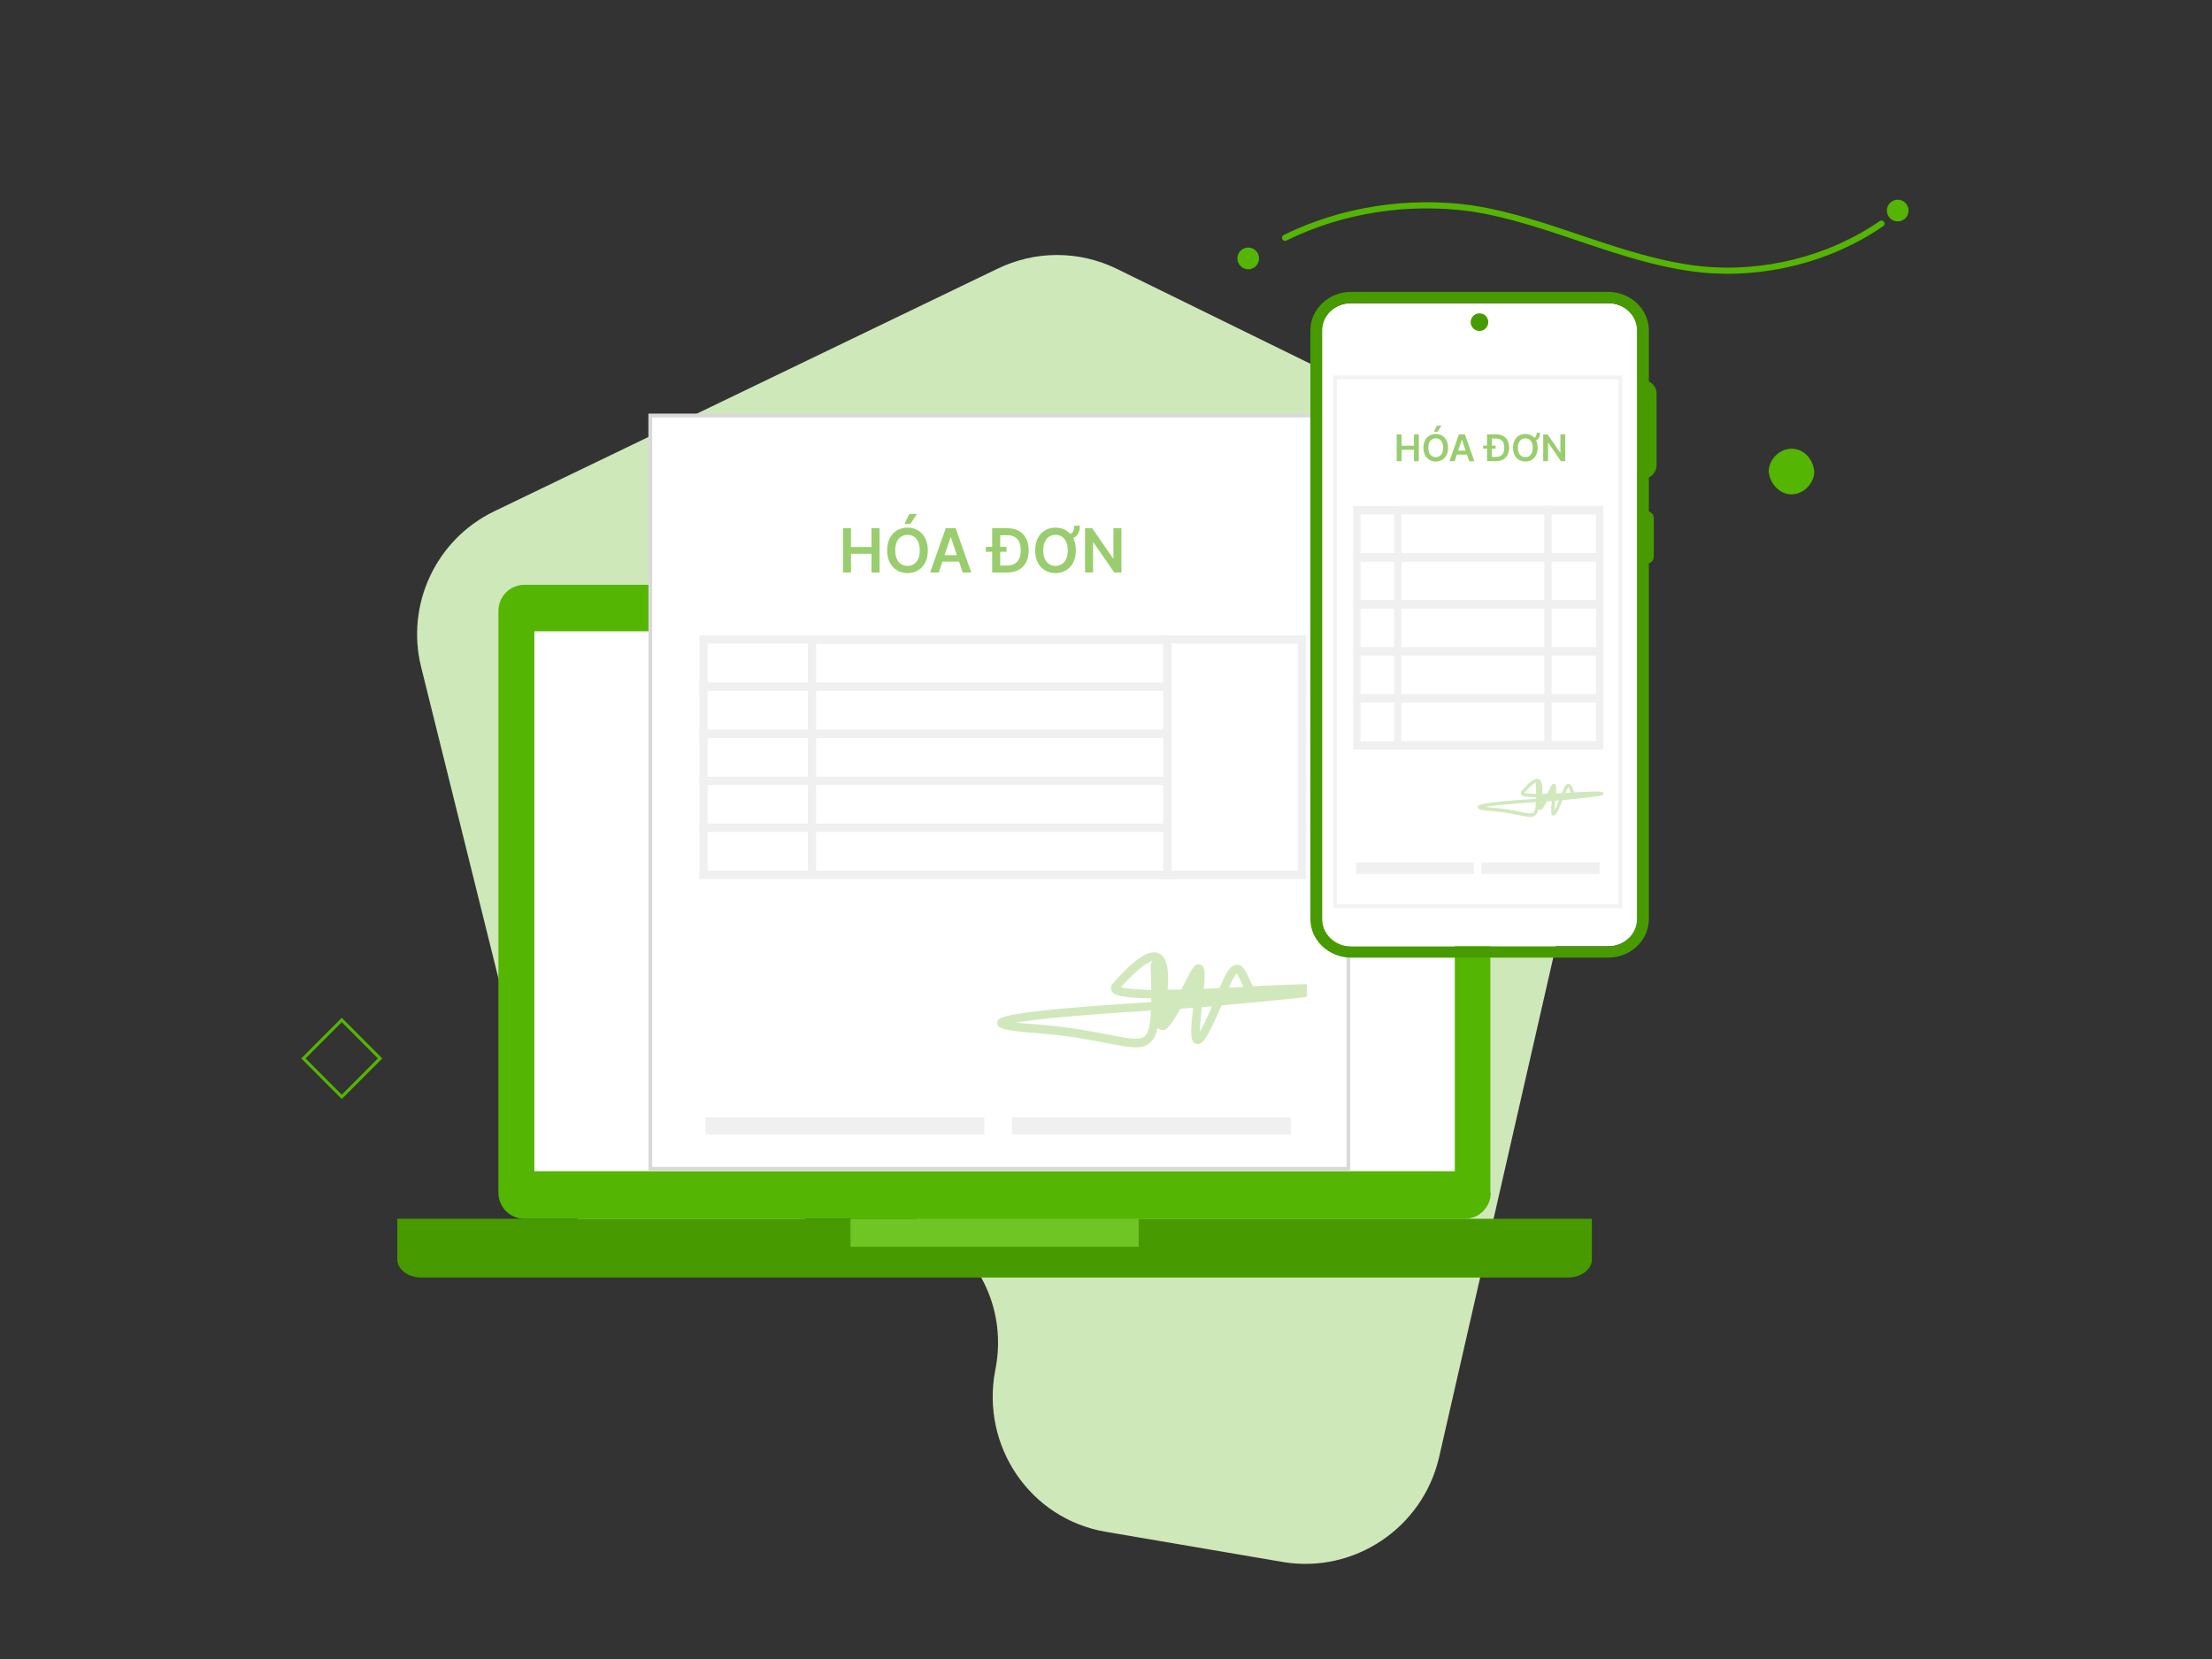 <svg width="720" height="540" viewBox="0 0 720 540" fill="none" xmlns="http://www.w3.org/2000/svg">
<rect x="0" y="0" width="720" height="540" fill="#333333" stroke="none"/>
<path d="M363.54 87.517L505.745 157.249C524.114 166.441 533.933 186.727 529.499 207.012L468.373 474.53C462.988 497.352 440.818 512.249 417.698 508.445L360.056 498.619C335.352 494.499 319.199 470.727 323.95 446.003C330.918 411.454 296.713 382.927 264.091 395.923L236.22 407.017C211.199 416.843 183.329 402.579 176.677 376.588L137.088 217.155C132.021 196.869 141.839 175.633 160.842 166.441L324.584 87.517C336.936 81.494 351.188 81.494 363.54 87.517Z" fill="#CFE8BA"/>
<path d="M123.721 344.514L111.243 332L98.765 344.514L111.243 357.028L123.721 344.514Z" stroke="#54B502" stroke-miterlimit="10"/>
<path d="M485.25 388.185C485.25 392.945 481.47 396.726 476.709 396.726H170.77C166.009 396.726 162.229 392.945 162.229 388.185V198.891C162.229 194.13 166.009 190.35 170.77 190.35H476.569C481.33 190.35 485.11 194.13 485.11 198.891V388.185H485.25Z" fill="#54B502"/>
<path d="M473.535 205.482H173.944V381.23H473.535V205.482Z" fill="white"/>
<path d="M129.324 396.71V409.949C129.324 413.206 132.823 415.833 137.162 415.833H510.316C514.655 415.833 518.154 413.206 518.154 409.949V396.71H129.324Z" fill="#479B00"/>
<path d="M370.635 396.71H276.843V405.817H370.635V396.71Z" fill="#6EC523"/>
<rect x="211.672" y="135.245" width="227.221" height="245.186" fill="white"/>
<rect x="211.672" y="135.245" width="227.221" height="245.186" stroke="#D9D9D9" stroke-width="1.238"/>
<g clip-path="url(#clip0_40489_2245)">
<path d="M423.833 269.437H228.959V284.745H423.833V269.437Z" fill="white"/>
<path fill-rule="evenodd" clip-rule="evenodd" d="M423.834 286.113H228.96H227.632V284.785V269.476V268.109H228.96H423.834H425.162V269.476V284.785V286.113H423.834ZM230.326 283.418H422.506V270.765H230.326V283.418Z" fill="#F0F0F0"/>
<path d="M423.833 254.128H228.959V269.437H423.833V254.128Z" fill="white"/>
<path fill-rule="evenodd" clip-rule="evenodd" d="M422.506 255.456H230.326V268.07H422.506V255.456ZM228.96 252.8H423.834H425.162V254.128V269.437V270.765H423.834H228.96H227.632V269.437V254.128V252.8H228.96Z" fill="#F0F0F0"/>
<path d="M423.833 238.819H228.959V254.128H423.833V238.819Z" fill="white"/>
<path fill-rule="evenodd" clip-rule="evenodd" d="M423.834 255.455H228.96H227.632V254.127V238.819V237.452H228.96H423.834H425.162V238.819V254.127V255.455H423.834ZM230.326 252.799H422.506V240.146H230.326V252.799Z" fill="#F0F0F0"/>
<path d="M423.833 223.472H228.959V238.781H423.833V223.472Z" fill="white"/>
<path fill-rule="evenodd" clip-rule="evenodd" d="M422.506 224.838H230.326V237.452H422.506V224.838ZM228.96 222.144H423.834H425.162V223.51V238.819V240.147H423.834H228.96H227.632V238.819V223.471V222.104H228.96V222.144Z" fill="#F0F0F0"/>
<path d="M423.833 208.163H228.959V223.472H423.833V208.163Z" fill="white"/>
<path fill-rule="evenodd" clip-rule="evenodd" d="M423.834 224.838H228.96H227.632V223.471V208.162V206.795H228.96H423.834H425.162V208.162V223.471V224.799H423.834V224.838ZM230.326 222.143H422.506V209.529H230.326V222.143Z" fill="#F0F0F0"/>
<path fill-rule="evenodd" clip-rule="evenodd" d="M380.017 223.472V208.163H423.834V223.472V238.82V254.128V269.437V284.746H380.017V269.437V254.128V238.82V223.472Z" fill="white"/>
<path fill-rule="evenodd" clip-rule="evenodd" d="M378.649 223.471V208.162V206.795H379.977H423.795H425.122V208.162V223.471V238.78V254.089V269.397V284.706V286.034H423.795H380.016H378.688V284.706V269.397V254.089V238.78V223.471H378.649ZM381.344 209.529V223.471V238.78V254.089V269.397V283.378H422.467V269.397V254.089V238.78V223.471V209.49H381.344V209.529Z" fill="#F0F0F0"/>
<path fill-rule="evenodd" clip-rule="evenodd" d="M378.649 223.471V209.49H265.63V223.471V238.78V254.089V269.397V283.378H378.689V269.397V254.089V238.78V223.471H378.649ZM381.344 208.162V223.471V238.78V254.089V269.397V284.706V286.034H380.016H264.263H262.936V284.706V269.397V254.089V238.78V223.471V208.162V206.795H264.263H380.016H381.344V208.162Z" fill="#F0F0F0"/>
<path d="M420.167 363.714H329.408V369.298H420.167V363.714Z" fill="#F0F0F0"/>
<path d="M369.724 340.909C367.381 340.909 364.335 340.323 360.352 339.542C354.923 338.488 347.503 337.043 337.701 336.301C325.868 335.442 324.618 334.622 324.618 332.942C324.618 331.224 324.657 329.271 374.723 326.186C374.723 325.796 374.723 325.366 374.723 324.975C362.929 324.78 362.265 323.413 361.797 322.437C361.601 322.086 361.328 321.148 362.226 320.094C369.451 311.932 374.059 308.925 377.183 310.292C380.269 311.658 380.464 316.696 380.073 322.164C381.44 322.164 382.885 322.125 384.486 322.086C385.189 320.758 385.97 319.235 386.83 317.555C387.962 315.29 389.095 313.494 390.657 313.963C392.219 314.431 392.375 316.267 391.828 321.851C393.429 321.773 395.109 321.734 396.944 321.617C399.209 316.11 400.732 314.041 402.568 314.002C402.568 314.002 402.607 314.002 402.646 314.002C404.521 314.002 405.419 315.993 406.473 318.297C406.864 319.196 407.332 320.172 407.84 321.031C408.035 321.031 408.231 320.992 408.426 320.992C409.519 320.914 410.3 320.875 410.574 320.875C432.521 319.938 432.561 320.172 432.639 321.929C432.717 323.609 432.756 323.882 410.378 326.069C410.105 326.186 409.793 326.225 409.441 326.147C405.419 326.538 401.318 326.889 397.608 327.241C392.414 339.464 390.969 340.206 389.407 339.777C387.454 339.269 387.376 336.887 388.353 328.022C386.673 328.139 385.267 328.256 384.213 328.334C380.23 335.403 379.097 335.598 377.886 335.246C377.418 335.09 377.066 334.856 376.832 334.426C376.363 336.809 375.582 338.371 374.333 339.386C373.161 340.479 371.677 340.909 369.724 340.909ZM330.671 332.825C332.273 333.02 334.577 333.255 337.857 333.489C347.855 334.231 355.392 335.715 360.859 336.769C367.108 337.98 370.896 338.722 372.575 337.316C373.864 336.223 374.45 333.489 374.606 328.92C350.393 330.443 336.725 331.81 330.671 332.825ZM391.203 327.826C390.891 330.56 390.54 333.762 390.54 335.754C391.321 334.465 392.57 332.044 394.484 327.553C393.312 327.631 392.219 327.748 391.203 327.826ZM364.843 321.344C365.975 321.695 368.631 322.086 374.723 322.203C374.684 319.781 374.645 317.087 374.567 314.08C374.567 313.494 374.879 312.986 375.387 312.791C374.098 312.947 371.13 314.353 364.843 321.344ZM402.412 316.774C402.568 316.852 401.748 317.399 399.99 321.5C401.513 321.422 403.115 321.344 404.755 321.226C404.442 320.641 404.169 320.016 403.935 319.469C403.505 318.493 402.802 317.009 402.412 316.774Z" fill="#D1E8BD"/>
<path d="M320.387 363.714H229.628V369.298H320.387V363.714Z" fill="#F0F0F0"/>
<path d="M274.39 186.346V171.936H277V178.036H283.677V171.936H286.295V186.346H283.677V180.224H277V186.346H274.39ZM302.009 179.141C302.009 180.694 301.718 182.023 301.137 183.13C300.56 184.233 299.772 185.077 298.773 185.663C297.778 186.25 296.65 186.543 295.389 186.543C294.127 186.543 292.996 186.25 291.997 185.663C291.003 185.072 290.215 184.226 289.633 183.123C289.056 182.016 288.768 180.689 288.768 179.141C288.768 177.588 289.056 176.261 289.633 175.159C290.215 174.052 291.003 173.205 291.997 172.619C292.996 172.032 294.127 171.739 295.389 171.739C296.65 171.739 297.778 172.032 298.773 172.619C299.772 173.205 300.56 174.052 301.137 175.159C301.718 176.261 302.009 177.588 302.009 179.141ZM299.385 179.141C299.385 178.048 299.214 177.126 298.871 176.376C298.534 175.621 298.065 175.051 297.464 174.666C296.864 174.277 296.172 174.082 295.389 174.082C294.605 174.082 293.913 174.277 293.313 174.666C292.713 175.051 292.241 175.621 291.899 176.376C291.561 177.126 291.392 178.048 291.392 179.141C291.392 180.234 291.561 181.158 291.899 181.913C292.241 182.664 292.713 183.234 293.313 183.623C293.913 184.007 294.605 184.2 295.389 184.2C296.172 184.2 296.864 184.007 297.464 183.623C298.065 183.234 298.534 182.664 298.871 181.913C299.214 181.158 299.385 180.234 299.385 179.141ZM294.411 170.515L295.987 167.3H298.477L296.317 170.515H294.411ZM305.554 186.346H302.767L307.84 171.936H311.063L316.143 186.346H313.356L309.508 174.891H309.395L305.554 186.346ZM305.645 180.696H313.244V182.793H305.645V180.696ZM327.838 186.346H324.186V184.087H327.711C328.715 184.087 329.552 183.904 330.223 183.538C330.894 183.168 331.398 182.617 331.736 181.885C332.074 181.149 332.242 180.229 332.242 179.127C332.242 178.025 332.074 177.11 331.736 176.383C331.398 175.651 330.899 175.105 330.237 174.744C329.58 174.378 328.764 174.195 327.789 174.195H324.109V171.936H327.936C329.367 171.936 330.596 172.225 331.623 172.802C332.655 173.374 333.448 174.197 334.001 175.271C334.555 176.345 334.832 177.631 334.832 179.127C334.832 180.628 334.553 181.918 333.994 182.997C333.441 184.075 332.641 184.903 331.595 185.48C330.554 186.057 329.301 186.346 327.838 186.346ZM325.565 171.936V186.346H322.955V171.936H325.565ZM320.872 179.605V178.001H327.62V179.605H320.872ZM349.646 171.12H351.489C351.489 172.452 351.184 173.486 350.574 174.223C349.965 174.959 349.024 175.328 347.753 175.328V173.836C348.447 173.836 348.935 173.597 349.216 173.118C349.503 172.64 349.646 171.974 349.646 171.12ZM350.187 179.141C350.187 180.694 349.897 182.023 349.315 183.13C348.738 184.233 347.95 185.077 346.951 185.663C345.956 186.25 344.828 186.543 343.567 186.543C342.305 186.543 341.174 186.25 340.175 185.663C339.181 185.072 338.393 184.226 337.811 183.123C337.234 182.016 336.946 180.689 336.946 179.141C336.946 177.588 337.234 176.261 337.811 175.159C338.393 174.052 339.181 173.205 340.175 172.619C341.174 172.032 342.305 171.739 343.567 171.739C344.828 171.739 345.956 172.032 346.951 172.619C347.95 173.205 348.738 174.052 349.315 175.159C349.897 176.261 350.187 177.588 350.187 179.141ZM347.563 179.141C347.563 178.048 347.392 177.126 347.049 176.376C346.712 175.621 346.243 175.051 345.642 174.666C345.042 174.277 344.35 174.082 343.567 174.082C342.783 174.082 342.091 174.277 341.491 174.666C340.891 175.051 340.419 175.621 340.077 176.376C339.739 177.126 339.57 178.048 339.57 179.141C339.57 180.234 339.739 181.158 340.077 181.913C340.419 182.664 340.891 183.234 341.491 183.623C342.091 184.007 342.783 184.2 343.567 184.2C344.35 184.2 345.042 184.007 345.642 183.623C346.243 183.234 346.712 182.664 347.049 181.913C347.392 181.158 347.563 180.234 347.563 179.141ZM365.019 171.936V186.346H362.697L355.908 176.531H355.788V186.346H353.178V171.936H355.514L362.296 181.758H362.423V171.936H365.019Z" fill="#99CD6E"/>
</g>
<path d="M539.206 151.478C539.206 153.898 537.233 155.781 534.903 155.781C532.482 155.781 530.6 153.809 530.6 151.478V128.08C530.6 125.659 532.572 123.777 534.903 123.777C537.323 123.777 539.206 125.749 539.206 128.08V151.478Z" fill="#479B00"/>
<path d="M538.309 181.151C538.309 182.406 537.323 183.481 535.978 183.481C534.723 183.481 533.647 182.495 533.647 181.151V168.69C533.647 167.435 534.634 166.359 535.978 166.359C537.233 166.359 538.309 167.345 538.309 168.69V181.151Z" fill="#479B00"/>
<path d="M439.676 98.715C434.461 98.715 430.234 102.697 430.234 107.611V299.093C430.234 304.007 434.461 307.99 439.676 307.99H523.573C528.788 307.99 533.014 304.007 533.014 299.093V107.611C533.014 102.697 528.788 98.715 523.573 98.715H439.676Z" fill="white"/>
<path d="M469.729 187.891H465.392H453.763C453.763 198.732 459.676 208.192 468.546 213.218L474.262 203.166L476.43 199.421C472.39 197.155 469.729 192.819 469.729 187.891Z" fill="#4DA92C"/>
<path d="M469.729 187.891C469.729 182.963 472.39 178.627 476.332 176.36L474.164 172.616L468.25 162.563C459.577 167.688 453.763 177.149 453.763 187.891V187.989H465.392L469.729 187.891Z" fill="#E0040B"/>
<path d="M483.032 158.523C477.71 158.523 472.684 160.002 468.348 162.465L474.261 172.616L476.429 176.361C478.4 175.277 480.667 174.587 483.131 174.587C485.595 174.587 487.861 175.277 489.833 176.361L492.001 172.616L497.815 162.564C493.381 160.002 488.354 158.523 483.032 158.523Z" fill="#F4A700"/>
<path d="M512.402 187.891C512.402 177.149 506.587 167.688 497.816 162.563L491.903 172.616L489.734 176.36C493.677 178.726 496.338 182.963 496.338 187.891H500.674L512.303 187.989C512.402 187.989 512.402 187.989 512.402 187.891Z" fill="#FFE729"/>
<path d="M512.402 187.99H500.674H496.337C496.337 192.918 493.578 197.254 489.636 199.521L491.705 203.265L497.52 213.416C506.39 208.291 512.402 198.831 512.402 187.99Z" fill="#DFDD00"/>
<path d="M483.032 217.259C488.354 217.259 493.282 215.879 497.618 213.415L491.804 203.265L489.734 199.52C487.763 200.604 485.496 201.294 483.131 201.294C480.667 201.294 478.4 200.604 476.33 199.421L474.162 203.068L468.249 213.218C472.585 215.781 477.612 217.259 483.032 217.259Z" fill="#98BF13"/>
<rect x="434.568" y="122.862" width="92.873" height="172.125" fill="white"/>
<rect x="434.568" y="122.862" width="92.873" height="172.125" stroke="#F3F3F3" stroke-width="1.238"/>
<path fill-rule="evenodd" clip-rule="evenodd" d="M521.323 244.01H441.048H440.501V242.682V227.373V226.006H441.048H521.323H521.87V227.373V242.682V244.01H521.323ZM442.849 241.315H519.537V228.662H442.849V241.315Z" fill="#F0F0F0"/>
<path fill-rule="evenodd" clip-rule="evenodd" d="M519.537 213.353H442.849V225.967H519.537V213.353ZM441.048 210.697H521.323H521.87V212.025V227.334V228.662H521.323H441.048H440.501V227.334V212.025V210.697H441.048Z" fill="#F0F0F0"/>
<path fill-rule="evenodd" clip-rule="evenodd" d="M521.323 213.353H441.048H440.501V212.025V196.716V195.349H441.048H521.323H521.87V196.716V212.025V213.353H521.323ZM442.849 210.697H519.537V198.044H442.849V210.697Z" fill="#F0F0F0"/>
<path fill-rule="evenodd" clip-rule="evenodd" d="M519.537 182.736H442.849V195.35H519.537V182.736ZM441.048 180.041H521.323H521.87V181.408V196.717V198.044H521.323H441.048H440.501V196.717V181.369V180.002H441.048V180.041Z" fill="#F0F0F0"/>
<path fill-rule="evenodd" clip-rule="evenodd" d="M521.323 182.736H441.048H440.501V181.369V166.061V164.694H441.048H521.323H521.87V166.061V181.369V182.697H521.323V182.736ZM442.849 180.042H519.537V167.428H442.849V180.042Z" fill="#F0F0F0"/>
<path fill-rule="evenodd" clip-rule="evenodd" d="M502.709 181.368V166.059V164.692H503.256H521.306H521.853V166.059V181.368V196.677V211.986V227.294V242.603V243.931H521.306H503.272H502.725V242.603V227.294V211.986V196.677V181.368H502.709ZM503.819 167.426V181.368V196.677V211.986V227.294V241.275H520.759V227.294V211.986V196.677V181.368V167.387H503.819V167.426Z" fill="#F0F0F0"/>
<path fill-rule="evenodd" clip-rule="evenodd" d="M502.71 181.368V167.387H456.154V181.368V196.677V211.986V227.294V241.275H502.726V227.294V211.986V196.677V181.368H502.71ZM505.058 166.059V181.368V196.677V211.986V227.294V242.603V243.931H504.511L454.353 243.931H453.806V242.603V227.294V211.986V196.677V181.368V166.059V164.692H454.353H504.511H505.058V166.059Z" fill="#F0F0F0"/>
<path d="M520.631 280.747H482.243V284.462H520.631V280.747Z" fill="#F0F0F0"/>
<path d="M498.067 265.887C497.181 265.887 496.029 265.653 494.522 265.34C492.468 264.918 489.662 264.339 485.954 264.042C481.478 263.698 481.005 263.37 481.005 262.698C481.005 262.01 481.02 261.228 499.958 259.993C499.958 259.837 499.958 259.665 499.958 259.509C495.497 259.431 495.246 258.884 495.068 258.493C494.995 258.352 494.891 257.977 495.231 257.555C497.964 254.288 499.707 253.084 500.889 253.631C502.056 254.178 502.13 256.195 501.982 258.383C502.499 258.383 503.046 258.368 503.651 258.352C503.917 257.821 504.213 257.211 504.538 256.539C504.966 255.632 505.394 254.913 505.985 255.1C506.576 255.288 506.635 256.023 506.428 258.258C507.034 258.227 507.669 258.211 508.364 258.164C509.221 255.96 509.797 255.132 510.491 255.116C510.491 255.116 510.506 255.116 510.52 255.116C511.23 255.116 511.569 255.913 511.968 256.836C512.116 257.195 512.293 257.586 512.485 257.93C512.559 257.93 512.633 257.914 512.707 257.914C513.12 257.883 513.416 257.867 513.519 257.867C521.822 257.492 521.836 257.586 521.866 258.29C521.895 258.962 521.91 259.071 513.445 259.947C513.342 259.993 513.224 260.009 513.091 259.978C511.569 260.134 510.018 260.275 508.615 260.416C506.65 265.309 506.103 265.606 505.513 265.434C504.774 265.23 504.744 264.277 505.114 260.728C504.479 260.775 503.947 260.822 503.548 260.853C502.041 263.683 501.613 263.761 501.155 263.62C500.977 263.558 500.844 263.464 500.756 263.292C500.579 264.246 500.283 264.871 499.81 265.277C499.367 265.715 498.806 265.887 498.067 265.887ZM483.295 262.651C483.9 262.729 484.772 262.823 486.013 262.917C489.795 263.214 492.646 263.808 494.714 264.23C497.077 264.715 498.51 265.012 499.146 264.449C499.633 264.011 499.855 262.917 499.914 261.088C490.755 261.697 485.584 262.245 483.295 262.651ZM506.192 260.65C506.074 261.744 505.941 263.026 505.941 263.824C506.236 263.308 506.709 262.338 507.433 260.541C506.99 260.572 506.576 260.619 506.192 260.65ZM496.221 258.055C496.649 258.196 497.654 258.352 499.958 258.399C499.943 257.43 499.929 256.351 499.899 255.147C499.899 254.913 500.017 254.71 500.209 254.631C499.722 254.694 498.599 255.257 496.221 258.055ZM510.432 256.226C510.491 256.257 510.181 256.476 509.516 258.118C510.092 258.086 510.698 258.055 511.318 258.008C511.2 257.774 511.097 257.524 511.008 257.305C510.845 256.914 510.58 256.32 510.432 256.226Z" fill="#D1E8BD"/>
<path d="M479.768 280.747H441.38V284.462H479.768V280.747Z" fill="#F0F0F0"/>
<path d="M454.623 150.103V141.381H456.203V145.073H460.244V141.381H461.828V150.103H460.244V146.398H456.203V150.103H454.623ZM471.34 145.742C471.34 146.682 471.164 147.486 470.812 148.156C470.463 148.824 469.986 149.335 469.381 149.689C468.779 150.044 468.096 150.222 467.333 150.222C466.569 150.222 465.885 150.044 465.28 149.689C464.678 149.332 464.201 148.819 463.849 148.152C463.5 147.482 463.325 146.679 463.325 145.742C463.325 144.802 463.5 143.999 463.849 143.331C464.201 142.661 464.678 142.149 465.28 141.794C465.885 141.439 466.569 141.262 467.333 141.262C468.096 141.262 468.779 141.439 469.381 141.794C469.986 142.149 470.463 142.661 470.812 143.331C471.164 143.999 471.34 144.802 471.34 145.742ZM469.751 145.742C469.751 145.08 469.648 144.522 469.441 144.068C469.236 143.611 468.952 143.266 468.589 143.033C468.225 142.798 467.807 142.68 467.333 142.68C466.858 142.68 466.44 142.798 466.076 143.033C465.713 143.266 465.428 143.611 465.22 144.068C465.016 144.522 464.914 145.08 464.914 145.742C464.914 146.403 465.016 146.963 465.22 147.42C465.428 147.874 465.713 148.219 466.076 148.454C466.44 148.687 466.858 148.804 467.333 148.804C467.807 148.804 468.225 148.687 468.589 148.454C468.952 148.219 469.236 147.874 469.441 147.42C469.648 146.963 469.751 146.403 469.751 145.742ZM466.741 140.521L467.695 138.575H469.202L467.895 140.521H466.741ZM473.485 150.103H471.799L474.869 141.381H476.82L479.894 150.103H478.208L475.878 143.17H475.81L473.485 150.103ZM473.54 146.683H478.14V147.952H473.54V146.683ZM486.973 150.103H484.763V148.736H486.896C487.504 148.736 488.011 148.625 488.417 148.403C488.823 148.179 489.128 147.846 489.332 147.403C489.537 146.957 489.639 146.4 489.639 145.733C489.639 145.066 489.537 144.512 489.332 144.072C489.128 143.63 488.825 143.299 488.425 143.08C488.028 142.859 487.534 142.748 486.943 142.748H484.716V141.381H487.033C487.899 141.381 488.642 141.556 489.264 141.905C489.889 142.251 490.368 142.749 490.703 143.4C491.038 144.05 491.206 144.828 491.206 145.733C491.206 146.642 491.037 147.422 490.699 148.075C490.364 148.728 489.88 149.23 489.247 149.579C488.617 149.928 487.859 150.103 486.973 150.103ZM485.597 141.381V150.103H484.018V141.381H485.597ZM482.757 146.023V145.052H486.841V146.023H482.757ZM500.172 140.887H501.288C501.288 141.693 501.104 142.319 500.735 142.765C500.365 143.211 499.796 143.434 499.027 143.434V142.531C499.447 142.531 499.742 142.386 499.913 142.096C500.086 141.807 500.172 141.404 500.172 140.887ZM500.5 145.742C500.5 146.682 500.324 147.486 499.972 148.156C499.623 148.824 499.146 149.335 498.541 149.689C497.939 150.044 497.257 150.222 496.493 150.222C495.729 150.222 495.045 150.044 494.44 149.689C493.838 149.332 493.362 148.819 493.009 148.152C492.66 147.482 492.486 146.679 492.486 145.742C492.486 144.802 492.66 143.999 493.009 143.331C493.362 142.661 493.838 142.149 494.44 141.794C495.045 141.439 495.729 141.262 496.493 141.262C497.257 141.262 497.939 141.439 498.541 141.794C499.146 142.149 499.623 142.661 499.972 143.331C500.324 143.999 500.5 144.802 500.5 145.742ZM498.912 145.742C498.912 145.08 498.808 144.522 498.601 144.068C498.397 143.611 498.113 143.266 497.749 143.033C497.386 142.798 496.967 142.68 496.493 142.68C496.019 142.68 495.6 142.798 495.237 143.033C494.873 143.266 494.588 143.611 494.381 144.068C494.176 144.522 494.074 145.08 494.074 145.742C494.074 146.403 494.176 146.963 494.381 147.42C494.588 147.874 494.873 148.219 495.237 148.454C495.6 148.687 496.019 148.804 496.493 148.804C496.967 148.804 497.386 148.687 497.749 148.454C498.113 148.219 498.397 147.874 498.601 147.42C498.808 146.963 498.912 146.403 498.912 145.742ZM509.477 141.381V150.103H508.072L503.962 144.162H503.89V150.103H502.31V141.381H503.724L507.829 147.326H507.906V141.381H509.477Z" fill="#99CD6E"/>
<path d="M523.428 311.705H439.787C432.526 311.705 426.52 306.109 426.52 299.157V107.548C426.52 100.68 432.436 95 439.787 95H523.428C530.689 95 536.696 100.596 536.696 107.548V299.157C536.696 306.109 530.779 311.705 523.428 311.705ZM439.787 98.646C434.588 98.646 430.374 102.63 430.374 107.548V299.157C430.374 304.074 434.588 308.059 439.787 308.059H523.428C528.627 308.059 532.841 304.074 532.841 299.157V107.548C532.841 102.63 528.627 98.646 523.428 98.646H439.787Z" fill="#479B00"/>
<path d="M484.432 104.86C484.432 106.384 483.177 107.729 481.563 107.729C480.039 107.729 478.694 106.474 478.694 104.86C478.694 103.336 479.949 101.991 481.563 101.991C483.177 101.991 484.432 103.246 484.432 104.86Z" fill="#479B00"/>
<ellipse cx="406.294" cy="84.113" rx="3.529" ry="3.539" fill="#54B502"/>
<path d="M418.294 77.388C437 68.185 458.529 65 479 67.831C504.412 71.725 527.706 84.821 553.47 87.653C573.941 89.776 595.47 84.467 612.412 72.787" stroke="#54B502" stroke-width="2" stroke-miterlimit="10" stroke-linecap="round"/>
<ellipse cx="617.706" cy="68.54" rx="3.529" ry="3.539" fill="#54B502"/>
<path d="M583.118 160.92C587 160.92 590.53 157.38 590.53 153.487C590.177 149.593 587.353 146.054 583.118 146.054C579.235 146.054 575.706 149.593 575.706 153.487C576.059 157.38 579.235 160.92 583.118 160.92Z" fill="#54B502"/>
<defs>
<clipPath id="clip0_40489_2245">
<rect width="200.146" height="280.986" fill="white" transform="translate(225.209 161.377)"/>
</clipPath>
</defs>
</svg>

